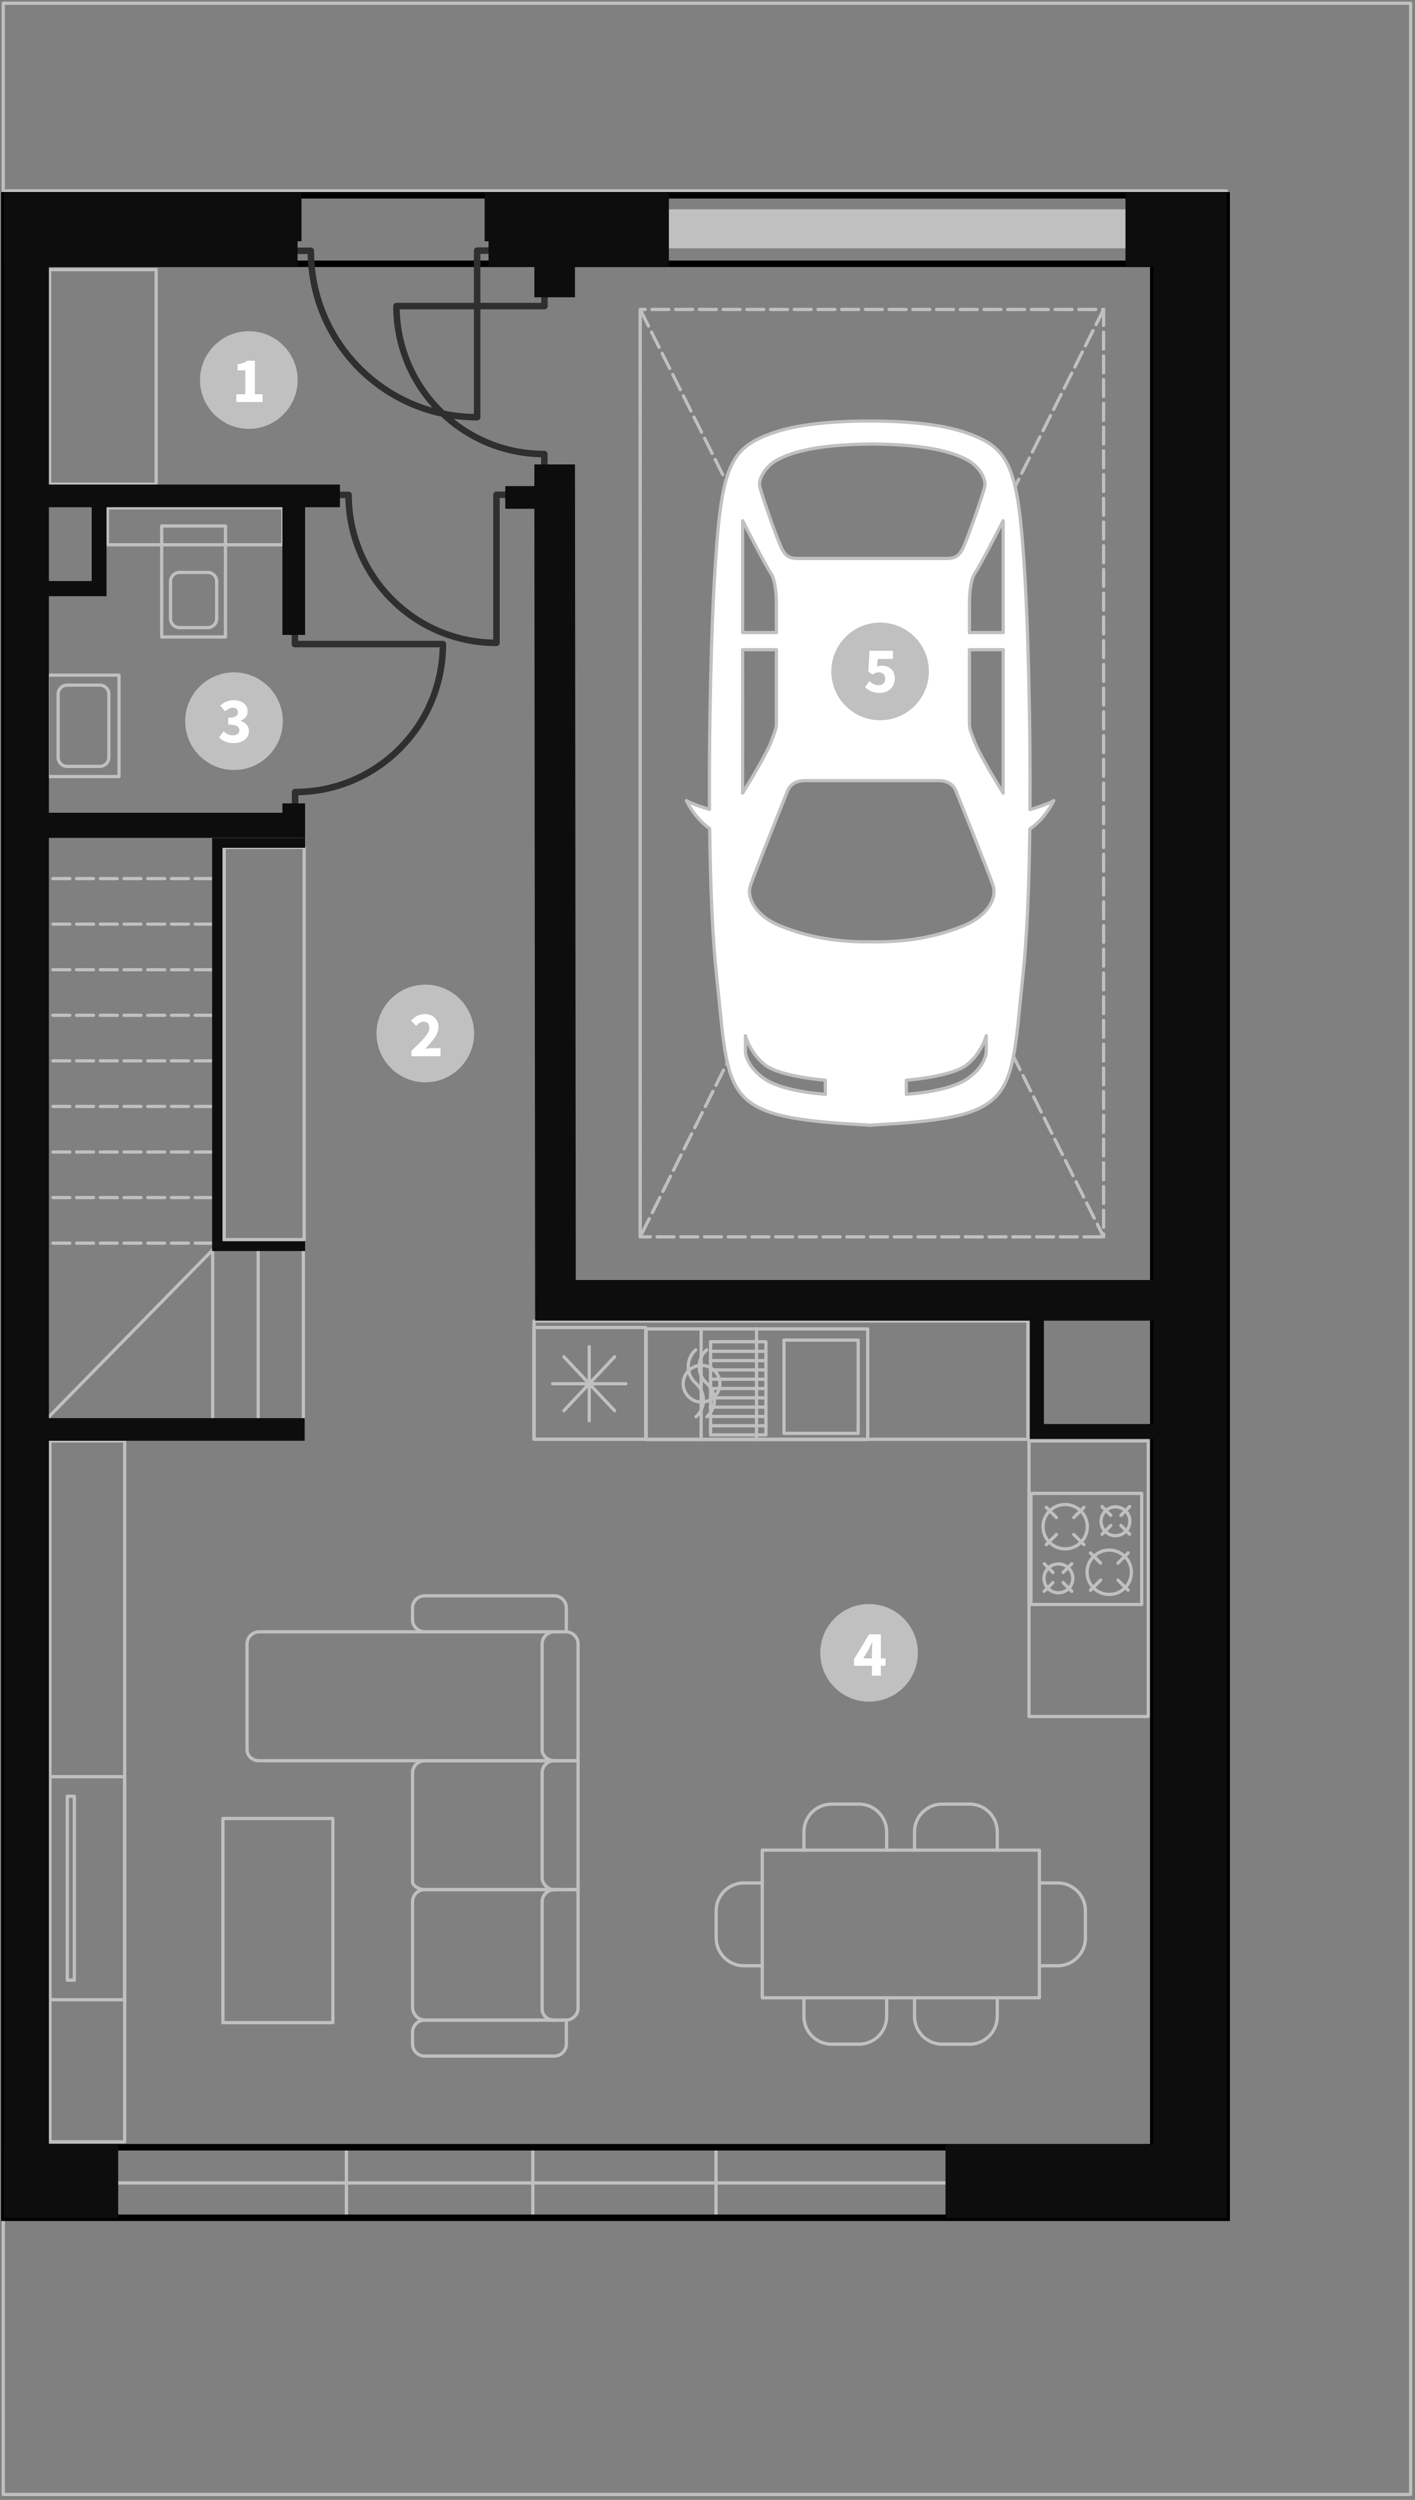 <?xml version="1.0" encoding="utf-8"?>
<!-- Generator: Adobe Illustrator 16.0.0, SVG Export Plug-In . SVG Version: 6.00 Build 0)  -->
<!DOCTYPE svg PUBLIC "-//W3C//DTD SVG 1.1//EN" "http://www.w3.org/Graphics/SVG/1.1/DTD/svg11.dtd">
<svg version="1.1" id="Layer_1" xmlns="http://www.w3.org/2000/svg" xmlns:xlink="http://www.w3.org/1999/xlink" x="0px" y="0px"
	 width="435px" height="768px" viewBox="0 0 435 768" enable-background="new 0 0 435 768" xml:space="preserve">
<rect x="0" y="0" width="435" height="768" fill="#808080" stroke="none"/>
<g id="Layer_1_1_">
	<g id="ogrodek2">
		<polygon fill="none" stroke="#C0C0C0" stroke-linecap="round" stroke-linejoin="round" stroke-miterlimit="10" points="1,1 
			433.661,1 433.661,766.334 1,766.334 1,681.668 376.995,681.668 376.995,58.662 1,58.662 		"/>
	</g>
	<g id="schody2">
		
			<line fill="none" stroke="#C0C0C0" stroke-linecap="round" stroke-linejoin="round" stroke-miterlimit="10" x1="93.251" y1="384.123" x2="93.251" y2="435.958"/>
		
			<line fill="none" stroke="#C0C0C0" stroke-linecap="round" stroke-linejoin="round" stroke-miterlimit="10" x1="79.376" y1="384.123" x2="79.376" y2="435.958"/>
		
			<line fill="none" stroke="#C0C0C0" stroke-linecap="round" stroke-linejoin="round" stroke-miterlimit="10" x1="65.376" y1="383.998" x2="65.376" y2="435.958"/>
		
			<line fill="none" stroke="#C0C0C0" stroke-linecap="round" stroke-linejoin="round" stroke-miterlimit="10" x1="65.376" y1="383.998" x2="14.333" y2="435.958"/>
		
			<line fill="none" stroke="#C0C0C0" stroke-linecap="round" stroke-linejoin="round" stroke-dasharray="5.208,2.083" x1="65.208" y1="269.914" x2="15.028" y2="269.914"/>
		
			<line fill="none" stroke="#C0C0C0" stroke-linecap="round" stroke-linejoin="round" stroke-dasharray="5.208,2.083" x1="65.208" y1="283.914" x2="15.028" y2="283.914"/>
		
			<line fill="none" stroke="#C0C0C0" stroke-linecap="round" stroke-linejoin="round" stroke-dasharray="5.208,2.083" x1="65.208" y1="297.914" x2="15.028" y2="297.914"/>
		
			<line fill="none" stroke="#C0C0C0" stroke-linecap="round" stroke-linejoin="round" stroke-dasharray="5.208,2.083" x1="65.208" y1="311.914" x2="15.028" y2="311.914"/>
		
			<line fill="none" stroke="#C0C0C0" stroke-linecap="round" stroke-linejoin="round" stroke-dasharray="5.208,2.083" x1="65.208" y1="325.914" x2="15.028" y2="325.914"/>
		
			<line fill="none" stroke="#C0C0C0" stroke-linecap="round" stroke-linejoin="round" stroke-dasharray="5.208,2.083" x1="65.208" y1="339.914" x2="15.028" y2="339.914"/>
		
			<line fill="none" stroke="#C0C0C0" stroke-linecap="round" stroke-linejoin="round" stroke-dasharray="5.208,2.083" x1="65.208" y1="353.914" x2="15.028" y2="353.914"/>
		
			<line fill="none" stroke="#C0C0C0" stroke-linecap="round" stroke-linejoin="round" stroke-dasharray="5.208,2.083" x1="65.208" y1="367.914" x2="15.028" y2="367.914"/>
		
			<line fill="none" stroke="#C0C0C0" stroke-linecap="round" stroke-linejoin="round" stroke-dasharray="5.208,2.083" x1="65.208" y1="381.914" x2="15.028" y2="381.914"/>
	</g>
	<g id="sofa">
		<path fill="none" stroke="#C0C0C0" stroke-linecap="round" stroke-linejoin="round" stroke-miterlimit="10" d="M130.546,620.614
			c-2.055-0.002-3.721,1.663-3.722,3.719v-0.12v3.602v0.118c0,2.056,1.666,3.722,3.721,3.722h39.846
			c2.055,0,3.719-1.666,3.719-3.722v-7.317L130.546,620.614L130.546,620.614z"/>
		<path fill="none" stroke="#C0C0C0" stroke-linecap="round" stroke-linejoin="round" stroke-miterlimit="10" d="M130.546,580.516
			c-2.055,0-3.721,1.666-3.721,3.722v32.398c0,2.056,1.666,3.96,3.721,3.96h43.438c2.056,0,3.722-1.666,3.722-3.72v-0.12v-36.24
			H130.546L130.546,580.516z"/>
		<path fill="none" stroke="#C0C0C0" stroke-linecap="round" stroke-linejoin="round" stroke-miterlimit="10" d="M177.706,540.922
			h-47.16c-2.055,0-3.721,1.666-3.721,3.72v33.589c0,0.866,1.666,2.291,3.721,2.291h0.119h47.041V540.922L177.706,540.922z"/>
		<path fill="none" stroke="#C0C0C0" stroke-linecap="round" stroke-linejoin="round" stroke-miterlimit="10" d="M79.665,501.322
			L79.665,501.322c-2.055,0.001-3.719,1.665-3.719,3.721v32.399c0,2.055,1.664,3.479,3.719,3.479h98.041v-36v0.12
			c0-2.056-1.666-3.72-3.722-3.72L79.665,501.322L79.665,501.322z"/>
		<path fill="none" stroke="#C0C0C0" stroke-linecap="round" stroke-linejoin="round" stroke-miterlimit="10" d="M174.105,501.301
			v-7.318c0-2.055-1.664-3.72-3.719-3.72h-39.845c-2.055,0-3.721,1.665-3.721,3.721v3.601c0,2.055,1.666,3.721,3.721,3.721"/>
		<path fill="none" stroke="#C0C0C0" stroke-linecap="round" stroke-linejoin="round" stroke-miterlimit="10" d="M170.389,580.551
			c-2.061,0-3.727,1.666-3.727,3.722v32.859c0,2.056,1.666,3.479,3.727,3.479"/>
		<path fill="none" stroke="#C0C0C0" stroke-linecap="round" stroke-linejoin="round" stroke-miterlimit="10" d="M170.389,501.333
			c-2.061,0-3.727,1.665-3.727,3.72v32.594c0,1.655,1.666,3.262,3.727,3.262c-2.061,0-3.727,1.666-3.727,3.72v32.363
			c0,1.594,1.666,3.562,3.727,3.562"/>
	</g>
	<g id="tables">
		
			<rect x="15.35" y="442.667" fill="none" stroke="#C0C0C0" stroke-linecap="round" stroke-linejoin="round" stroke-miterlimit="10" width="22.979" height="215.333"/>
		<polyline fill="none" stroke="#C0C0C0" stroke-linecap="round" stroke-linejoin="round" stroke-miterlimit="10" points="
			15.351,614.333 15.351,545.833 38.329,545.833 38.329,614.333 15.351,614.333 		"/>
		<polyline fill="none" stroke="#C0C0C0" stroke-linecap="round" stroke-linejoin="round" stroke-miterlimit="10" points="
			20.685,608.333 20.685,551.833 22.851,551.833 22.851,608.333 20.685,608.333 		"/>
		<polyline fill="none" stroke="#C0C0C0" stroke-linecap="round" stroke-linejoin="round" stroke-miterlimit="10" points="
			68.929,380.835 68.929,260.335 93.5,260.335 93.5,380.835 68.929,380.835 		"/>
		<polyline fill="none" stroke="#C0C0C0" stroke-linecap="round" stroke-linejoin="round" stroke-miterlimit="10" points="
			102.334,621.385 68.521,621.385 68.521,558.666 102.334,558.666 102.334,621.385 		"/>
		<polyline fill="none" stroke="#C0C0C0" stroke-linecap="round" stroke-linejoin="round" stroke-miterlimit="10" points="
			234.329,613.752 234.329,568.391 319.528,568.391 319.528,613.752 234.329,613.752 		"/>
		<path fill="none" stroke="#C0C0C0" stroke-linecap="round" stroke-linejoin="round" stroke-miterlimit="10" d="M234.298,578.47
			h-5.606c-4.707,0-8.521,3.815-8.521,8.521v8.397c0,4.707,3.816,8.521,8.521,8.521h5.606"/>
		<path fill="none" stroke="#C0C0C0" stroke-linecap="round" stroke-linejoin="round" stroke-miterlimit="10" d="M319.545,578.47
			h5.61c4.707,0,8.521,3.815,8.521,8.521v8.397c0,4.707-3.814,8.521-8.521,8.521h-5.61"/>
		<path fill="none" stroke="#C0C0C0" stroke-linecap="round" stroke-linejoin="round" stroke-miterlimit="10" d="M306.578,613.875
			v5.61c0,4.706-3.812,8.521-8.521,8.521h-8.396c-4.709,0-8.521-3.814-8.521-8.521v-5.61"/>
		<path fill="none" stroke="#C0C0C0" stroke-linecap="round" stroke-linejoin="round" stroke-miterlimit="10" d="M272.578,613.875
			v5.61c0,4.706-3.812,8.521-8.521,8.521h-8.396c-4.709,0-8.521-3.814-8.521-8.521v-5.61"/>
		<path fill="none" stroke="#C0C0C0" stroke-linecap="round" stroke-linejoin="round" stroke-miterlimit="10" d="M306.578,568.377
			v-5.611c0-4.706-3.812-8.52-8.521-8.52h-8.396c-4.709,0-8.521,3.813-8.521,8.52v5.611"/>
		<path fill="none" stroke="#C0C0C0" stroke-linecap="round" stroke-linejoin="round" stroke-miterlimit="10" d="M272.578,568.377
			v-5.611c0-4.706-3.812-8.52-8.521-8.52h-8.396c-4.709,0-8.521,3.813-8.521,8.52v5.611"/>
	</g>
	<g id="plyta">
		<path fill="none" stroke="#C0C0C0" stroke-linecap="round" stroke-linejoin="round" stroke-miterlimit="10" d="M329.812,484.896
			c0,2.45-1.985,4.438-4.438,4.438l0,0c-2.452,0-4.438-1.987-4.438-4.438l0,0c0-2.452,1.985-4.438,4.438-4.438l0,0
			C327.826,480.459,329.812,482.445,329.812,484.896L329.812,484.896z"/>
		<path fill="none" stroke="#C0C0C0" stroke-linecap="round" stroke-linejoin="round" stroke-miterlimit="10" d="M347.812,483.021
			c0,3.765-3.05,6.812-6.812,6.812l0,0c-3.763,0-6.812-3.048-6.812-6.812l0,0c0-3.764,3.047-6.812,6.812-6.812l0,0
			C344.763,476.21,347.812,479.258,347.812,483.021L347.812,483.021z"/>
		
			<line fill="none" stroke="#C0C0C0" stroke-linecap="round" stroke-linejoin="round" stroke-miterlimit="10" x1="323.708" y1="486.188" x2="321.02" y2="488.877"/>
		
			<line fill="none" stroke="#C0C0C0" stroke-linecap="round" stroke-linejoin="round" stroke-miterlimit="10" x1="338.354" y1="485.417" x2="335.229" y2="488.543"/>
		
			<line fill="none" stroke="#C0C0C0" stroke-linecap="round" stroke-linejoin="round" stroke-miterlimit="10" x1="343.686" y1="485.417" x2="346.811" y2="488.543"/>
		
			<line fill="none" stroke="#C0C0C0" stroke-linecap="round" stroke-linejoin="round" stroke-miterlimit="10" x1="338.354" y1="480.209" x2="335.229" y2="477.083"/>
		
			<line fill="none" stroke="#C0C0C0" stroke-linecap="round" stroke-linejoin="round" stroke-miterlimit="10" x1="343.686" y1="480.209" x2="346.811" y2="477.083"/>
		
			<line fill="none" stroke="#C0C0C0" stroke-linecap="round" stroke-linejoin="round" stroke-miterlimit="10" x1="326.812" y1="486.188" x2="329.499" y2="488.877"/>
		
			<line fill="none" stroke="#C0C0C0" stroke-linecap="round" stroke-linejoin="round" stroke-miterlimit="10" x1="323.708" y1="483.085" x2="321.02" y2="480.396"/>
		
			<line fill="none" stroke="#C0C0C0" stroke-linecap="round" stroke-linejoin="round" stroke-miterlimit="10" x1="326.812" y1="483.085" x2="329.499" y2="480.396"/>
		<path fill="none" stroke="#C0C0C0" stroke-linecap="round" stroke-linejoin="round" stroke-miterlimit="10" d="M338.479,467.354
			c0,2.451,1.986,4.438,4.438,4.438l0,0c2.452,0,4.438-1.987,4.438-4.438l0,0c0-2.45-1.986-4.438-4.438-4.438l0,0
			C340.464,462.916,338.479,464.902,338.479,467.354L338.479,467.354z"/>
		<path fill="none" stroke="#C0C0C0" stroke-linecap="round" stroke-linejoin="round" stroke-miterlimit="10" d="M320.645,469.02
			c0,3.766,3.051,6.813,6.812,6.812l0,0c3.763,0,6.812-3.048,6.812-6.812l0,0c0-3.763-3.05-6.812-6.812-6.812l0,0
			C323.693,462.208,320.645,465.256,320.645,469.02L320.645,469.02z"/>
		
			<line fill="none" stroke="#C0C0C0" stroke-linecap="round" stroke-linejoin="round" stroke-miterlimit="10" x1="344.583" y1="468.646" x2="347.271" y2="471.334"/>
		
			<line fill="none" stroke="#C0C0C0" stroke-linecap="round" stroke-linejoin="round" stroke-miterlimit="10" x1="330.104" y1="471.415" x2="333.229" y2="474.541"/>
		
			<line fill="none" stroke="#C0C0C0" stroke-linecap="round" stroke-linejoin="round" stroke-miterlimit="10" x1="324.771" y1="471.415" x2="321.646" y2="474.541"/>
		
			<line fill="none" stroke="#C0C0C0" stroke-linecap="round" stroke-linejoin="round" stroke-miterlimit="10" x1="330.104" y1="466.207" x2="333.229" y2="463.081"/>
		
			<line fill="none" stroke="#C0C0C0" stroke-linecap="round" stroke-linejoin="round" stroke-miterlimit="10" x1="324.771" y1="466.207" x2="321.646" y2="463.081"/>
		
			<line fill="none" stroke="#C0C0C0" stroke-linecap="round" stroke-linejoin="round" stroke-miterlimit="10" x1="341.479" y1="468.646" x2="338.791" y2="471.334"/>
		
			<line fill="none" stroke="#C0C0C0" stroke-linecap="round" stroke-linejoin="round" stroke-miterlimit="10" x1="344.583" y1="465.542" x2="347.271" y2="462.854"/>
		
			<line fill="none" stroke="#C0C0C0" stroke-linecap="round" stroke-linejoin="round" stroke-miterlimit="10" x1="341.479" y1="465.542" x2="338.791" y2="462.854"/>
		
			<rect x="316.938" y="458.794" fill="none" stroke="#C0C0C0" stroke-linecap="round" stroke-linejoin="round" stroke-miterlimit="10" width="34.045" height="34.125"/>
	</g>
	<g id="kuchnia">
		
			<rect x="198.655" y="408.259" fill="none" stroke="#C0C0C0" stroke-linecap="round" stroke-linejoin="round" stroke-miterlimit="10" width="68.104" height="34"/>
		
			<rect x="241.01" y="411.709" fill="none" stroke="#C0C0C0" stroke-linecap="round" stroke-linejoin="round" stroke-miterlimit="10" width="22.812" height="28.625"/>
		
			<rect x="218.445" y="412.195" fill="none" stroke="#C0C0C0" stroke-linecap="round" stroke-linejoin="round" stroke-miterlimit="10" width="17.016" height="28.625"/>
		
			<line fill="none" stroke="#C0C0C0" stroke-linecap="round" stroke-linejoin="round" stroke-miterlimit="10" x1="218.384" y1="438.009" x2="235.509" y2="438.009"/>
		
			<line fill="none" stroke="#C0C0C0" stroke-linecap="round" stroke-linejoin="round" stroke-miterlimit="10" x1="218.384" y1="435.148" x2="235.509" y2="435.148"/>
		
			<line fill="none" stroke="#C0C0C0" stroke-linecap="round" stroke-linejoin="round" stroke-miterlimit="10" x1="218.384" y1="432.289" x2="235.509" y2="432.289"/>
		
			<line fill="none" stroke="#C0C0C0" stroke-linecap="round" stroke-linejoin="round" stroke-miterlimit="10" x1="218.384" y1="429.431" x2="235.509" y2="429.431"/>
		
			<line fill="none" stroke="#C0C0C0" stroke-linecap="round" stroke-linejoin="round" stroke-miterlimit="10" x1="218.384" y1="426.57" x2="235.509" y2="426.57"/>
		
			<line fill="none" stroke="#C0C0C0" stroke-linecap="round" stroke-linejoin="round" stroke-miterlimit="10" x1="218.384" y1="423.712" x2="235.509" y2="423.712"/>
		
			<line fill="none" stroke="#C0C0C0" stroke-linecap="round" stroke-linejoin="round" stroke-miterlimit="10" x1="218.384" y1="420.853" x2="235.509" y2="420.853"/>
		
			<line fill="none" stroke="#C0C0C0" stroke-linecap="round" stroke-linejoin="round" stroke-miterlimit="10" x1="218.384" y1="417.992" x2="235.509" y2="417.992"/>
		
			<line fill="none" stroke="#C0C0C0" stroke-linecap="round" stroke-linejoin="round" stroke-miterlimit="10" x1="218.384" y1="415.134" x2="235.509" y2="415.134"/>
		
			<line fill="none" stroke="#C0C0C0" stroke-linecap="round" stroke-linejoin="round" stroke-miterlimit="10" x1="232.58" y1="408.179" x2="232.58" y2="442.259"/>
		<path fill="none" stroke="#C0C0C0" stroke-linecap="round" stroke-linejoin="round" stroke-miterlimit="10" d="M210.021,425.099
			c0,3.115,2.523,5.642,5.64,5.643c3.116,0,5.642-2.525,5.642-5.643c0-3.116-2.522-5.64-5.642-5.64S210.021,421.984,210.021,425.099
			"/>
		<path fill="none" stroke="#C0C0C0" stroke-linecap="round" stroke-linejoin="round" stroke-miterlimit="10" d="M213.871,414.707
			c-1.46,1.3-2.296,3.159-2.296,5.111c0,1.954,0.835,3.813,2.296,5.111l0.095,0.097c1.46,1.299,2.296,3.157,2.296,5.111
			s-0.836,3.813-2.296,5.112"/>
		<path fill="none" stroke="#C0C0C0" stroke-linecap="round" stroke-linejoin="round" stroke-miterlimit="10" d="M217.23,414.707
			c-1.463,1.3-2.297,3.159-2.297,5.111c0,1.954,0.834,3.813,2.297,5.111l0.094,0.097c1.461,1.299,2.296,3.157,2.296,5.111
			s-0.835,3.813-2.296,5.112"/>
		
			<line fill="none" stroke="#C0C0C0" stroke-linecap="round" stroke-linejoin="round" stroke-miterlimit="10" x1="215.54" y1="442.259" x2="215.54" y2="408.179"/>
	</g>
	<g id="kuchnia-meble">
		<g>
			
				<line fill="none" stroke="#C0C0C0" stroke-linecap="round" stroke-linejoin="round" stroke-miterlimit="10" x1="173.35" y1="433.382" x2="188.947" y2="416.823"/>
			
				<line fill="none" stroke="#C0C0C0" stroke-linecap="round" stroke-linejoin="round" stroke-miterlimit="10" x1="188.947" y1="433.382" x2="173.35" y2="416.823"/>
			
				<line fill="none" stroke="#C0C0C0" stroke-linecap="round" stroke-linejoin="round" stroke-miterlimit="10" x1="181.146" y1="436.502" x2="181.146" y2="413.703"/>
			
				<line fill="none" stroke="#C0C0C0" stroke-linecap="round" stroke-linejoin="round" stroke-miterlimit="10" x1="169.867" y1="425.102" x2="192.43" y2="425.102"/>
			
				<rect x="164.168" y="407.832" fill="none" stroke="#C0C0C0" stroke-linecap="round" stroke-linejoin="round" stroke-miterlimit="10" width="34.333" height="34.333"/>
		</g>
		
			<rect x="164.168" y="405.832" fill="none" stroke="#C0C0C0" stroke-linecap="round" stroke-linejoin="round" stroke-miterlimit="10" width="151.832" height="36.335"/>
		
			<rect x="316.335" y="442.665" fill="none" stroke="#C0C0C0" stroke-linecap="round" stroke-linejoin="round" stroke-miterlimit="10" width="36.665" height="84.669"/>
	</g>
	<g id="lazienka">
		<polyline fill="none" stroke="#C0C0C0" stroke-linecap="round" stroke-linejoin="round" stroke-miterlimit="10" points="
			15.247,82.834 15.247,148.752 48.001,148.752 48.001,82.834 15.247,82.834 		"/>
		
			<rect x="14.665" y="207.409" fill="none" stroke="#C0C0C0" stroke-linecap="round" stroke-linejoin="round" stroke-miterlimit="10" width="21.917" height="31.166"/>
		<path fill="none" stroke="#C0C0C0" stroke-linecap="round" stroke-linejoin="round" stroke-miterlimit="10" d="M30.705,235.446
			c1.523,0,2.76-1.239,2.76-2.763v-19.438c0-1.53-1.234-2.76-2.76-2.76h-10.08c-1.524,0-2.76,1.233-2.76,2.76v19.438
			c0,1.527,1.234,2.763,2.76,2.763H30.705z"/>
		<path fill="none" stroke="#C0C0C0" stroke-linecap="round" stroke-linejoin="round" stroke-miterlimit="10" d="M55.181,175.858
			c-1.528,0-2.761,1.234-2.761,2.76v11.438c0,1.528,1.235,2.763,2.761,2.763h8.67c1.523,0,2.761-1.236,2.761-2.763v-11.438
			c0-1.527-1.239-2.76-2.761-2.76H55.181z"/>
		
			<rect x="49.706" y="161.589" fill="none" stroke="#C0C0C0" stroke-linecap="round" stroke-linejoin="round" stroke-miterlimit="10" width="19.604" height="34.096"/>
		
			<rect x="33.026" y="156.005" fill="none" stroke="#C0C0C0" stroke-linecap="round" stroke-linejoin="round" stroke-miterlimit="10" width="53.96" height="11.359"/>
	</g>
	<g id="border">
		
			<line fill="none" stroke="#C0C0C0" stroke-linecap="round" stroke-linejoin="round" stroke-miterlimit="10" x1="106.494" y1="659.708" x2="106.494" y2="681.453"/>
		
			<line fill="none" stroke="#C0C0C0" stroke-linecap="round" stroke-linejoin="round" stroke-miterlimit="10" x1="163.801" y1="681.453" x2="163.801" y2="659.708"/>
		
			<line fill="none" stroke="#C0C0C0" stroke-linecap="round" stroke-linejoin="round" stroke-miterlimit="10" x1="220.105" y1="659.708" x2="220.105" y2="681.453"/>
		
			<line fill="none" stroke="#C0C0C0" stroke-linecap="round" stroke-linejoin="round" stroke-miterlimit="10" x1="33.646" y1="670.632" x2="294.334" y2="670.632"/>
		
			<line fill="none" stroke="#C0C0C0" stroke-width="12" stroke-linecap="round" stroke-linejoin="round" stroke-miterlimit="10" x1="200.001" y1="70.297" x2="351.5" y2="70.297"/>
		<polyline fill="none" stroke="#000000" stroke-width="2" stroke-miterlimit="10" points="354.542,81.037 354.542,659.666 
			9.667,659.666 9.667,81.037 354.542,81.037 		"/>
		
			<rect x="1.347" y="59.997" fill="none" stroke="#000000" stroke-width="2" stroke-miterlimit="10" width="375.754" height="621.336"/>
	</g>
	<g id="drzwi">
		<path fill="none" stroke="#2F2F2F" stroke-width="2" stroke-linecap="round" stroke-linejoin="round" stroke-miterlimit="10" d="
			M102.667,152.041h4.5c0,25.103,20.352,45.457,45.457,45.457v-45.5h3.543"/>
		<path fill="none" stroke="#2F2F2F" stroke-width="2" stroke-linecap="round" stroke-linejoin="round" stroke-miterlimit="10" d="
			M167.335,143.992v-4.5c-25.104,0-45.457-20.354-45.457-45.457h45.5v-3.543"/>
		<path fill="none" stroke="#2F2F2F" stroke-width="2" stroke-linecap="round" stroke-linejoin="round" stroke-miterlimit="10" d="
			M90.495,77.045h5.062c0,28.234,22.89,51.127,51.127,51.127V76.996h3.982"/>
		<path fill="none" stroke="#2F2F2F" stroke-width="2" stroke-linecap="round" stroke-linejoin="round" stroke-miterlimit="10" d="
			M90.71,247.83v-4.5c25.104,0,45.457-20.354,45.457-45.457h-45.5v-3.543"/>
	</g>
	<g id="grey">
		<polygon fill="#0D0D0D" points="93.784,257.412 93.784,249.691 93.784,246.812 86.824,246.812 86.824,249.691 11.026,249.691 
			11.026,257.412 		"/>
		<polygon fill="#0D0D0D" points="104.5,155.825 104.5,148.864 11,148.864 11,155.825 86.824,155.825 86.824,195.065 
			93.784,195.065 93.784,155.825 		"/>
		<polygon fill="#0D0D0D" points="362.906,393.24 176.999,393.24 176.761,142.676 164.279,142.676 164.279,149.334 155.333,149.334 
			155.333,156.295 164.279,156.295 164.52,405.719 362.906,405.719 		"/>
		<rect x="164.279" y="79" fill="#0D0D0D" width="12.479" height="12.333"/>
		<polygon fill="#0D0D0D" points="93.666,442.626 93.666,435.667 11.026,435.667 11.026,442.626 		"/>
		<rect x="1.346" y="71.807" fill="#0D0D0D" width="13.683" height="591.854"/>
		<polygon fill="#0D0D0D" points="320.917,437.481 320.917,403.209 316.598,403.209 316.597,442.042 355.375,442.042 
			355.375,437.482 		"/>
		<polygon fill="#0D0D0D" points="32.748,183.167 32.748,153.991 28.188,153.991 28.188,178.501 11.167,178.501 11.167,183.167 		
			"/>
		<polygon fill="#0D0D0D" points="68.375,381.334 68.375,260.459 93.784,260.459 93.784,257.459 65.208,257.459 65.208,384.334 
			93.784,384.334 93.784,381.334 		"/>
	</g>
	<g id="black_walls">
		<rect x="1.167" y="658.892" fill="#0D0D0D" width="35.166" height="22.562"/>
		<polygon fill="#0D0D0D" points="377.102,681.453 377.102,59.25 346,59.25 346,81.811 354.542,81.811 354.542,658.892 
			290.667,658.892 290.667,681.453 		"/>
		<polygon fill="#0D0D0D" points="92.681,74.131 92.681,59.25 30.333,59.25 30.333,81.811 91.479,81.811 91.479,74.131 		"/>
		<rect x="1.167" y="59.25" fill="#0D0D0D" width="40.979" height="22.561"/>
		<polygon fill="#0D0D0D" points="205.627,81.811 205.627,74.131 205.627,59.25 148.986,59.25 148.986,74.131 150.188,74.131 
			150.188,81.811 		"/>
	</g>
</g>
<g id="garaz">
	<g id="LWPOLYLINE_1127_">
		
			<line fill="none" stroke="#C0C0C0" stroke-linecap="round" stroke-linejoin="round" stroke-dasharray="5.208,2.083" x1="339.27" y1="95.068" x2="287.336" y2="198.936"/>
		
			<polyline fill="none" stroke="#C0C0C0" stroke-linecap="round" stroke-linejoin="round" stroke-dasharray="5.208,2.083" points="
			235.469,302.67 196.812,379.979 196.812,95.068 241.867,185.175 		"/>
		
			<polyline fill="none" stroke="#C0C0C0" stroke-linecap="round" stroke-linejoin="round" stroke-dasharray="5.208,2.083" points="
			301.466,304.372 339.27,379.979 339.27,95.068 196.812,95.068 196.812,379.979 339.27,379.979 		"/>
	</g>
	<g>
		<path fill="#FFFFFF" stroke="#C0C0C0" stroke-linecap="round" stroke-linejoin="round" stroke-miterlimit="10" d="
			M210.996,245.949c0,0,2.424,5.313,7.175,8.603c0.206,17.037,0.835,33.389,2.146,45.479c4.104,37.98,0.854,43.245,46.332,45.584
			v0.08c0.252-0.02,0.479-0.028,0.73-0.038c0.248,0.01,0.479,0.021,0.732,0.038v-0.08c45.476-2.34,42.224-7.604,46.33-45.584
			c1.304-12.062,1.934-28.356,2.142-45.34c4.882-3.275,7.371-8.742,7.371-8.742c-1.244,0.851-4.995,2.075-7.312,2.776
			c0.185-27.955-0.683-56.659-1.51-70.64c-2.072-35.113-4.294-40.615-19.088-45.462c-9.9-3.245-25.18-3.3-28.667-3.267
			c-3.488-0.033-18.769,0.023-28.669,3.267c-14.795,4.846-17.014,10.349-19.089,45.462c-0.826,13.968-1.694,42.642-1.509,70.58
			C215.785,247.954,212.205,246.777,210.996,245.949z M302.743,149.431c-0.461,2.195-5.074,15.454-6.573,18.685
			c-1.498,3.229-3.111,3.459-5.42,3.459c-1.775,0-15.047,0-21.104,0c-1.82,0-2.996,0-2.996,0c-6.058,0-19.332,0-21.104,0
			c-2.307,0-3.922-0.23-5.42-3.459c-1.498-3.23-6.11-16.491-6.572-18.685c-0.461-2.186,1.614-5.997,5.074-7.957
			c3.455-1.957,10.772-4.944,29.486-5.068l0,0c0.009,0,0.019,0,0.028,0c0.013,0,0.021,0,0.031,0l0,0
			c18.714,0.124,26.032,3.112,29.487,5.068C301.122,143.434,303.198,147.242,302.743,149.431z M308.391,159.984l0.002,34.351
			h-10.379c0,0,0-7.714,0-8.58c0-0.868,0-7.257,1.729-9.709C301.471,173.593,308.391,159.984,308.391,159.984L308.391,159.984z
			 M299.74,228.173c-1.729-4.392-1.729-4.768-1.729-6.326s0-22.252,0-22.252h10.38v44.046
			C308.391,243.641,301.471,232.569,299.74,228.173z M278.638,336.179l-0.004-4.327c0,0,13.841-1.033,18.513-4.67
			c4.672-3.633,6.055-8.994,6.055-8.994v4.674c0,0,0.173,4.323-5.708,8.476C291.613,335.49,278.638,336.179,278.638,336.179
			L278.638,336.179z M239.362,284.23c-6.573-2.771-10.034-8.074-8.649-12.228c1.385-4.152,10.032-25.6,11.415-29.059
			c1.385-3.46,5.536-3.113,5.536-3.113h20.213h0.234h20.212c0,0,4.149-0.346,5.534,3.113c1.385,3.46,10.031,24.911,11.418,29.06
			c1.383,4.154-2.077,9.457-8.65,12.227c-6.354,2.677-15.627,5.342-28.63,5.101C254.989,289.572,245.717,286.907,239.362,284.23z
			 M229.165,322.864v-4.67c0,0,1.384,5.356,6.055,8.986c4.673,3.638,18.513,4.671,18.513,4.671v4.325c0,0-12.976-0.691-18.855-4.844
			C228.994,327.186,229.168,322.861,229.165,322.864z M228.298,243.641l-0.002-44.046h10.378c0,0,0,20.695,0,22.251
			c0,1.558,0,1.934-1.729,6.327C235.217,232.572,228.298,243.641,228.298,243.641L228.298,243.641z M228.298,194.338l0.002-34.351
			c0,0,6.918,13.607,8.647,16.062c1.729,2.451,1.729,8.841,1.729,9.708c0,0.867,0,8.581,0,8.581H228.298L228.298,194.338z"/>
	</g>
</g>
<g>
	<g>
		<circle fill="#C0C0C0" cx="76.499" cy="116.747" r="15"/>
		<path fill="#FFFFFF" d="M72.65,121.12h2.761v-7.342H73.03v-1.82c1.381-0.26,2.261-0.62,3.161-1.16h2.16v10.322h2.381v2.38H72.65
			V121.12z"/>
	</g>
	<g>
		<circle fill="#C0C0C0" cx="130.75" cy="317.498" r="15"/>
		<path fill="#FFFFFF" d="M126.49,322.82c3.24-3.061,5.521-5.241,5.521-7.042c0-1.24-0.7-1.92-1.801-1.92
			c-0.92,0-1.62,0.62-2.261,1.3l-1.6-1.581c1.26-1.34,2.44-2.021,4.261-2.021c2.5,0,4.2,1.601,4.2,4.041
			c0,2.141-2,4.421-4.061,6.582c0.641-0.08,1.521-0.16,2.12-0.16h2.561v2.48h-8.94V322.82z"/>
	</g>
	<g>
		<circle fill="#C0C0C0" cx="71.938" cy="221.561" r="15"/>
		<path fill="#FFFFFF" d="M68.739,224.642c0.76,0.74,1.7,1.28,2.78,1.28c1.24,0,2.061-0.54,2.061-1.5c0-1.121-0.66-1.82-3.421-1.82
			v-2.081c2.28,0,3.001-0.68,3.001-1.701c0-0.88-0.561-1.399-1.561-1.399c-0.9,0-1.58,0.42-2.381,1.119l-1.48-1.8
			c1.16-1,2.44-1.621,4.001-1.621c2.621,0,4.381,1.261,4.381,3.481c0,1.32-0.76,2.24-2.12,2.82v0.08
			c1.46,0.42,2.521,1.46,2.521,3.101c0,2.361-2.16,3.701-4.721,3.701c-2.061,0-3.501-0.721-4.421-1.801L68.739,224.642z"/>
	</g>
	<g>
		<circle fill="#C0C0C0" cx="267.168" cy="507.781" r="15"/>
		<path fill="#FFFFFF" d="M272.25,511.74h-1.46v3.041h-2.741v-3.041h-5.501v-2.021l4.642-7.642h3.602v7.422h1.46L272.25,511.74
			L272.25,511.74z M268.049,509.5v-2.061c0-0.82,0.08-2.04,0.12-2.842h-0.08c-0.319,0.7-0.68,1.421-1.04,2.142l-1.68,2.761H268.049
			L268.049,509.5z"/>
	</g>
</g>
<g>
	<circle fill="#C0C0C0" cx="270.566" cy="206.268" r="15"/>
	<path fill="#FFFFFF" d="M267.26,209.239c0.762,0.7,1.66,1.261,2.74,1.261c1.301,0,2.141-0.681,2.141-1.98c0-1.28-0.82-1.96-2-1.96
		c-0.74,0-1.119,0.16-1.881,0.64l-1.32-0.84l0.361-6.421h7.199v2.48h-4.659l-0.221,2.38c0.479-0.22,0.899-0.3,1.421-0.3
		c2.18,0,4.039,1.239,4.039,3.94c0,2.82-2.18,4.441-4.659,4.441c-2.081,0-3.481-0.78-4.481-1.781L267.26,209.239z"/>
</g>
</svg>
